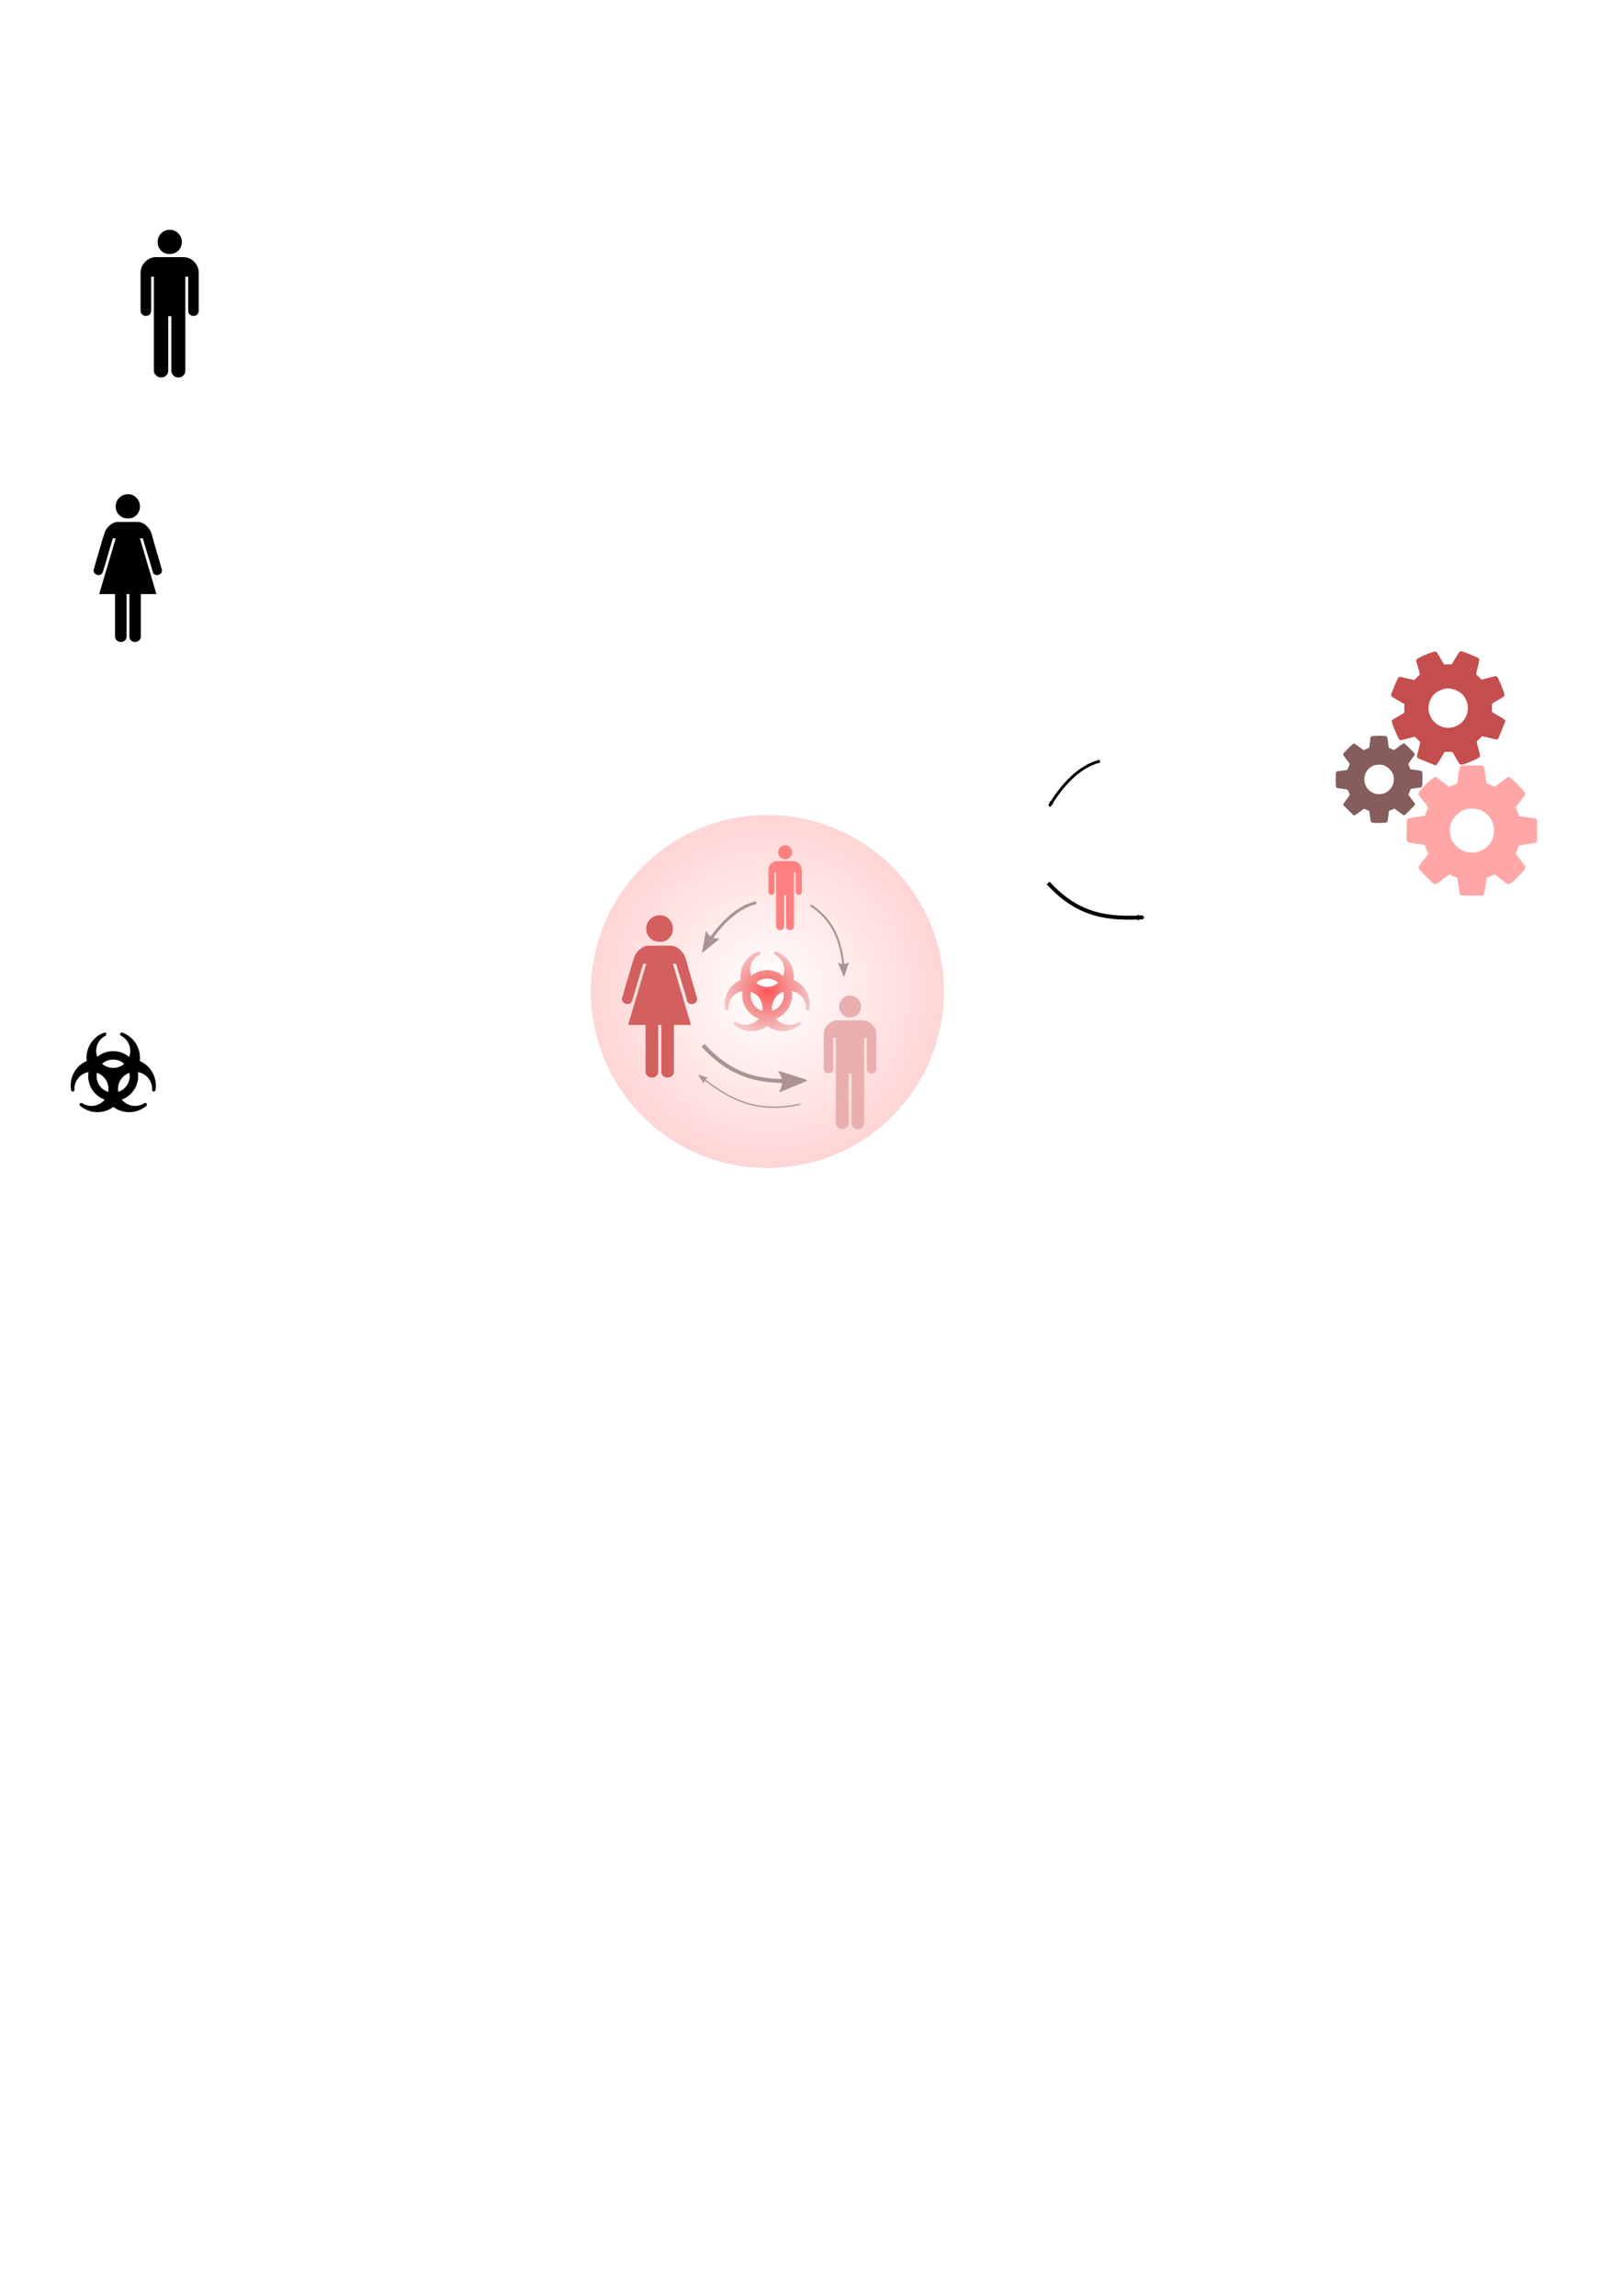 <?xml version="1.0" encoding="UTF-8" standalone="no"?>
<!-- Created with Inkscape (http://www.inkscape.org/) -->

<svg
   xmlns:dc="http://purl.org/dc/elements/1.1/"
   xmlns:cc="http://creativecommons.org/ns#"
   xmlns:rdf="http://www.w3.org/1999/02/22-rdf-syntax-ns#"
   xmlns:svg="http://www.w3.org/2000/svg"
   xmlns="http://www.w3.org/2000/svg"
   xmlns:xlink="http://www.w3.org/1999/xlink"
   xmlns:sodipodi="http://sodipodi.sourceforge.net/DTD/sodipodi-0.dtd"
   xmlns:inkscape="http://www.inkscape.org/namespaces/inkscape"
   width="210mm"
   height="297mm"
   viewBox="0 0 744.094 1052.362"
   id="svg2"
   version="1.1"
   inkscape:version="0.91 r13725"
   sodipodi:docname="logo.svg">
  <defs
     id="defs4">
    <linearGradient
       inkscape:collect="always"
       id="linearGradient4415">
      <stop
         style="stop-color:#ff5555;stop-opacity:1"
         offset="0"
         id="stop4417" />
      <stop
         style="stop-color:#d35f5f;stop-opacity:0;"
         offset="1"
         id="stop4419" />
    </linearGradient>
    <marker
       inkscape:stockid="Arrow2Mend"
       orient="auto"
       refY="0.0"
       refX="0.0"
       id="marker4762"
       style="overflow:visible;"
       inkscape:isstock="true">
      <path
         id="path4764"
         style="fill-rule:evenodd;stroke-width:0.625;stroke-linejoin:round;stroke:#000000;stroke-opacity:1;fill:#000000;fill-opacity:1"
         d="M 8.719,4.034 L -2.207,0.016 L 8.719,-4.002 C 6.973,-1.63 6.983,1.616 8.719,4.034 z "
         transform="scale(0.6) rotate(180) translate(0,0)" />
    </marker>
    <marker
       inkscape:stockid="Arrow1Lend"
       orient="auto"
       refY="0.0"
       refX="0.0"
       id="Arrow1Lend"
       style="overflow:visible;"
       inkscape:isstock="true">
      <path
         id="path4417"
         d="M 0.0,0.0 L 5.0,-5.0 L -12.5,0.0 L 5.0,5.0 L 0.0,0.0 z "
         style="fill-rule:evenodd;stroke:#000000;stroke-width:1pt;stroke-opacity:1;fill:#000000;fill-opacity:1"
         transform="scale(0.8) rotate(180) translate(12.5,0)" />
    </marker>
    <linearGradient
       id="linearGradient4260"
       inkscape:collect="always">
      <stop
         id="stop4262"
         offset="0"
         style="stop-color:#ffffff;stop-opacity:1" />
      <stop
         id="stop4264"
         offset="1"
         style="stop-color:#ffd5d5;stop-opacity:1" />
    </linearGradient>
    <linearGradient
       inkscape:collect="always"
       id="linearGradient5829">
      <stop
         style="stop-color:#ffffff;stop-opacity:1"
         offset="0"
         id="stop5831" />
      <stop
         style="stop-color:#ffffff;stop-opacity:0"
         offset="1"
         id="stop5833" />
    </linearGradient>
    <linearGradient
       inkscape:collect="always"
       id="linearGradient9960">
      <stop
         style="stop-color:#ffffff;stop-opacity:1;"
         offset="0"
         id="stop9962" />
      <stop
         style="stop-color:#ffffff;stop-opacity:0;"
         offset="1"
         id="stop9964" />
    </linearGradient>
    <clipPath
       clipPathUnits="userSpaceOnUse"
       id="clipPath9634">
      <rect
         style="opacity:1;fill:#e3dbdb;fill-opacity:0.563;stroke:#e3dbdb;stroke-width:2;stroke-miterlimit:4;stroke-dasharray:none;stroke-dashoffset:0;stroke-opacity:1"
         id="rect9636"
         width="624.561"
         height="519.223"
         x="54.949"
         y="462.823"
         rx="20.583"
         ry="20.583" />
    </clipPath>
    <linearGradient
       inkscape:collect="always"
       xlink:href="#linearGradient9960"
       id="linearGradient9966-3"
       x1="297.571"
       y1="1025.934"
       x2="226.714"
       y2="677.362"
       gradientUnits="userSpaceOnUse"
       gradientTransform="matrix(0.661,0,0,0.661,-883.33,-194.75)" />
    <linearGradient
       inkscape:collect="always"
       xlink:href="#linearGradient9960-6"
       id="linearGradient4284-3"
       gradientUnits="userSpaceOnUse"
       gradientTransform="matrix(0.661,0,0,0.661,-856.016,-163.939)"
       x1="297.571"
       y1="1025.934"
       x2="226.714"
       y2="677.362" />
    <linearGradient
       inkscape:collect="always"
       id="linearGradient9960-6">
      <stop
         style="stop-color:#ffffff;stop-opacity:1;"
         offset="0"
         id="stop9962-7" />
      <stop
         style="stop-color:#ffffff;stop-opacity:0;"
         offset="1"
         id="stop9964-5" />
    </linearGradient>
    <radialGradient
       inkscape:collect="always"
       xlink:href="#linearGradient4260"
       id="radialGradient7288-8-0"
       cx="195.97"
       cy="713.961"
       fx="195.97"
       fy="713.961"
       r="80.88"
       gradientUnits="userSpaceOnUse"
       gradientTransform="translate(321.22,-196.317)" />
    <radialGradient
       inkscape:collect="always"
       xlink:href="#linearGradient5829"
       id="radialGradient7288-8-0-3"
       cx="195.97"
       cy="713.961"
       fx="195.97"
       fy="713.961"
       r="80.88"
       gradientUnits="userSpaceOnUse"
       gradientTransform="translate(321.22,-196.317)" />
    <marker
       inkscape:stockid="Arrow2Mend"
       orient="auto"
       refY="0"
       refX="0"
       id="Arrow2Mend-6"
       style="overflow:visible"
       inkscape:isstock="true"
       inkscape:collect="always">
      <path
         inkscape:connector-curvature="0"
         id="path4441-2"
         style="fill:#000000;fill-opacity:1;fill-rule:evenodd;stroke:#000000;stroke-width:0.625;stroke-linejoin:round;stroke-opacity:1"
         d="M 8.719,4.034 -2.207,0.016 8.719,-4.002 c -1.745,2.372 -1.735,5.617 -6e-7,8.035 z"
         transform="scale(-0.6,-0.6)" />
    </marker>
    <marker
       inkscape:stockid="Arrow2Mend"
       orient="auto"
       refY="0"
       refX="0"
       id="marker4762-6"
       style="overflow:visible"
       inkscape:isstock="true">
      <path
         inkscape:connector-curvature="0"
         id="path4764-1"
         style="fill:#000000;fill-opacity:1;fill-rule:evenodd;stroke:#000000;stroke-width:0.625;stroke-linejoin:round;stroke-opacity:1"
         d="M 8.719,4.034 -2.207,0.016 8.719,-4.002 c -1.745,2.372 -1.735,5.617 -6e-7,8.035 z"
         transform="scale(-0.6,-0.6)" />
    </marker>
    <radialGradient
       inkscape:collect="always"
       xlink:href="#linearGradient4415"
       id="radialGradient4421"
       cx="274.992"
       cy="274.993"
       fx="274.992"
       fy="274.993"
       r="274.991"
       gradientTransform="matrix(1.518,-5.9630327e-8,5.8571893e-8,1.491,-142.351,-134.944)"
       gradientUnits="userSpaceOnUse" />
  </defs>
  <sodipodi:namedview
     id="base"
     pagecolor="#ffffff"
     bordercolor="#666666"
     borderopacity="1.0"
     inkscape:pageopacity="0.0"
     inkscape:pageshadow="2"
     inkscape:zoom="2.8541561"
     inkscape:cx="393.85459"
     inkscape:cy="604.66015"
     inkscape:document-units="px"
     inkscape:current-layer="layer1"
     showgrid="false"
     inkscape:window-width="1920"
     inkscape:window-height="1002"
     inkscape:window-x="0"
     inkscape:window-y="0"
     inkscape:window-maximized="1" />
  <g
     inkscape:label="Layer 1"
     inkscape:groupmode="layer"
     id="layer1">
    <g
       id="g7413"
       transform="translate(-165.343,-63.144)"
       inkscape:export-xdpi="222.55128"
       inkscape:export-ydpi="222.55128">
      <circle
         r="80.88"
         cy="517.645"
         cx="517.189"
         id="path4466-0-6"
         style="opacity:1;fill:#f4d7d7;fill-opacity:0.694;stroke:none;stroke-width:2;stroke-miterlimit:4;stroke-dasharray:none;stroke-dashoffset:0;stroke-opacity:1" />
      <circle
         r="80.88"
         cy="517.645"
         cx="517.189"
         id="path4466-3-3-9"
         style="opacity:1;fill:url(#radialGradient7288-8-0);fill-opacity:1;stroke:none;stroke-width:2;stroke-miterlimit:4;stroke-dasharray:none;stroke-dashoffset:0;stroke-opacity:1" />
    </g>
    <g
       id="g4969-3-3"
       transform="matrix(1.078,0,0,1.078,-93.164,170.935)">
      <path
         inkscape:connector-curvature="0"
         id="path4481-9-6-2"
         d="m 657.738,183.539 c 0.009,-0.296 0.142,-0.521 0.824,-1.397 0.974,-1.252 1.916,-2.628 1.908,-2.785 -0.004,-0.092 -0.124,-0.424 -0.265,-0.736 -0.141,-0.313 -0.329,-0.755 -0.419,-0.982 -0.09,-0.227 -0.18,-0.431 -0.201,-0.451 -0.037,-0.037 -2.293,-0.383 -2.437,-0.374 -0.194,0.012 -1.956,-0.27 -2.164,-0.346 -0.182,-0.067 -0.259,-0.158 -0.333,-0.388 -0.191,-0.598 -0.251,-4.277 -0.095,-5.887 0.026,-0.274 0.223,-0.629 0.392,-0.707 0.143,-0.066 1.347,-0.282 1.546,-0.278 0.074,0.002 1.246,-0.148 2.237,-0.286 0.321,-0.045 0.639,-0.137 0.706,-0.205 0.068,-0.068 0.219,-0.389 0.337,-0.714 0.118,-0.324 0.336,-0.838 0.484,-1.142 0.267,-0.548 0.267,-0.556 0.004,-0.905 -2.779,-3.69 -2.648,-3.489 -2.549,-3.917 0.077,-0.331 0.2,-0.469 2.126,-2.377 2.013,-1.995 2.05,-2.026 2.363,-2.037 0.284,-0.01 0.529,0.14 2.273,1.396 l 1.954,1.407 0.414,-0.227 c 0.228,-0.125 0.702,-0.325 1.053,-0.445 0.722,-0.247 0.858,-0.351 0.899,-0.69 0.016,-0.131 0.085,-0.65 0.153,-1.154 0.151,-1.109 0.229,-1.837 0.263,-2.468 0.036,-0.669 0.327,-0.94 1.105,-1.032 1.696,-0.2 4.92,-0.142 5.61,0.1 0.291,0.102 0.36,0.165 0.474,0.431 0.074,0.171 0.131,0.346 0.127,0.387 -0.005,0.06 0.135,1.118 0.234,1.762 0.01,0.066 0.04,0.314 0.067,0.552 0.027,0.238 0.094,0.747 0.149,1.13 l 0.1,0.697 0.471,0.155 c 0.439,0.144 1.244,0.48 1.599,0.668 0.193,0.102 0.257,0.066 1.301,-0.732 2.724,-2.083 2.942,-2.198 3.479,-1.847 0.182,0.119 1.197,1.093 2.256,2.164 1.855,1.878 1.924,1.958 1.925,2.238 0.001,0.295 -0.452,0.993 -1.772,2.734 -0.998,1.316 -1.036,1.4 -0.842,1.863 0.095,0.225 0.2,0.437 0.235,0.472 0.035,0.034 0.164,0.351 0.287,0.704 l 0.225,0.642 1.022,0.15 c 0.562,0.083 1.573,0.219 2.247,0.303 0.673,0.084 1.322,0.211 1.441,0.282 0.359,0.213 0.427,0.698 0.434,3.098 0.007,2.426 -0.084,3.467 -0.323,3.709 -0.184,0.186 -0.643,0.279 -2.653,0.535 -2.218,0.283 -2.021,0.204 -2.265,0.91 -0.113,0.328 -0.335,0.868 -0.492,1.201 l -0.285,0.605 1.206,1.65 c 0.663,0.907 1.291,1.762 1.394,1.898 0.103,0.137 0.202,0.378 0.219,0.537 l 0.032,0.288 -2.152,2.171 -2.152,2.171 -0.343,0.012 c -0.193,0.007 -0.419,-0.063 -0.517,-0.16 -0.096,-0.095 -0.591,-0.468 -1.101,-0.829 -0.51,-0.361 -1.21,-0.866 -1.557,-1.123 -0.86,-0.636 -0.999,-0.714 -1.099,-0.613 -0.087,0.088 -0.611,0.311 -1.562,0.666 -0.566,0.211 -0.701,0.304 -0.596,0.408 0.038,0.038 0.038,0.099 10e-4,0.137 -0.037,0.038 -0.18,1.018 -0.317,2.178 -0.17,1.44 -0.304,2.166 -0.423,2.286 -0.232,0.236 -1.359,0.361 -3.431,0.38 -1.741,0.015 -2.664,-0.059 -3.151,-0.252 -0.448,-0.179 -0.464,-0.249 -0.906,-3.984 -0.109,-0.924 -0.058,-0.869 -1.283,-1.363 -0.611,-0.246 -1.124,-0.45 -1.14,-0.451 -0.016,-0.002 -0.534,0.383 -1.152,0.855 -1.751,1.339 -2.609,1.91 -2.93,1.95 l -0.293,0.036 -2.197,-2.178 c -2.139,-2.12 -2.197,-2.185 -2.188,-2.454 z m 12.077,-5.236 c 1.286,0.747 2.657,0.981 4.238,0.723 0.86,-0.14 1.022,-0.195 1.83,-0.625 1.04,-0.552 2.151,-1.671 2.639,-2.658 0.527,-1.065 0.705,-1.837 0.693,-3.014 -0.017,-1.737 -0.571,-3.01 -1.87,-4.298 -1.381,-1.369 -2.534,-1.843 -4.473,-1.838 -1.788,0.004 -3.159,0.572 -4.4,1.824 -1.283,1.294 -1.844,2.728 -1.808,4.615 0.042,2.156 1.241,4.162 3.149,5.271 z"
         style="opacity:1;fill:#501616;fill-opacity:0.694;stroke:none;stroke-width:2;stroke-miterlimit:4;stroke-dasharray:none;stroke-dashoffset:0;stroke-opacity:1" />
      <path
         inkscape:connector-curvature="0"
         id="path4481-3-4-1-0"
         d="m 689.148,163.459 c -0.14,-0.368 -0.092,-0.712 0.297,-2.137 0.555,-2.035 1.009,-4.207 0.919,-4.396 -0.053,-0.111 -0.369,-0.457 -0.702,-0.769 -0.333,-0.312 -0.79,-0.758 -1.017,-0.992 -0.226,-0.234 -0.441,-0.437 -0.478,-0.451 -0.065,-0.026 -3.012,0.703 -3.184,0.787 -0.232,0.115 -2.54,0.669 -2.834,0.682 -0.257,0.011 -0.399,-0.061 -0.608,-0.306 -0.541,-0.636 -2.496,-5.124 -3.128,-7.182 -0.108,-0.35 -0.047,-0.886 0.12,-1.068 0.142,-0.154 1.509,-1.036 1.757,-1.132 0.092,-0.036 1.454,-0.819 2.601,-1.495 0.371,-0.219 0.714,-0.495 0.762,-0.613 0.048,-0.118 0.07,-0.59 0.049,-1.049 -0.021,-0.459 -0.017,-1.201 0.01,-1.65 0.047,-0.809 0.043,-0.819 -0.458,-1.114 -5.3,-3.111 -5.037,-2.931 -5.134,-3.507 -0.075,-0.446 0.006,-0.678 1.395,-4.007 1.452,-3.479 1.481,-3.536 1.86,-3.71 0.344,-0.158 0.721,-0.098 3.505,0.551 l 3.12,0.728 0.393,-0.491 c 0.216,-0.27 0.696,-0.758 1.066,-1.086 0.76,-0.672 0.874,-0.87 0.751,-1.307 -0.048,-0.169 -0.228,-0.842 -0.402,-1.496 -0.382,-1.44 -0.659,-2.374 -0.939,-3.165 -0.297,-0.84 -0.08,-1.321 0.83,-1.832 1.981,-1.113 5.969,-2.691 6.941,-2.747 0.409,-0.023 0.527,0.019 0.803,0.287 0.178,0.173 0.337,0.358 0.354,0.411 0.024,0.077 0.738,1.304 1.189,2.044 0.046,0.075 0.21,0.365 0.365,0.644 0.155,0.279 0.497,0.869 0.761,1.311 l 0.48,0.805 0.658,-0.051 c 0.613,-0.047 1.774,-0.046 2.305,0.002 0.289,0.026 0.349,-0.05 1.224,-1.565 2.28,-3.951 2.489,-4.204 3.328,-4.048 0.285,0.053 2.03,0.73 3.877,1.504 3.239,1.357 3.365,1.421 3.509,1.764 0.152,0.361 -0.046,1.451 -0.778,4.265 -0.553,2.127 -0.556,2.25 -0.081,2.719 0.231,0.228 0.47,0.435 0.53,0.459 0.06,0.024 0.381,0.347 0.713,0.718 l 0.604,0.674 1.332,-0.339 c 0.733,-0.186 2.044,-0.536 2.915,-0.777 0.87,-0.241 1.732,-0.417 1.914,-0.391 0.55,0.078 0.882,0.639 2.118,3.583 1.25,2.976 1.671,4.301 1.501,4.72 -0.131,0.323 -0.647,0.671 -2.984,2.014 -2.579,1.482 -2.378,1.284 -2.317,2.276 0.028,0.461 0.033,1.238 0.01,1.727 l -0.041,0.889 2.325,1.409 c 1.279,0.775 2.486,1.503 2.683,1.618 0.197,0.115 0.442,0.361 0.544,0.547 l 0.186,0.338 -1.532,3.766 -1.532,3.766 -0.415,0.191 c -0.234,0.107 -0.547,0.137 -0.717,0.068 -0.166,-0.068 -0.965,-0.272 -1.776,-0.455 -0.811,-0.183 -1.929,-0.445 -2.486,-0.583 -1.381,-0.342 -1.593,-0.366 -1.664,-0.191 -0.062,0.153 -0.591,0.695 -1.577,1.616 -0.588,0.549 -0.706,0.732 -0.523,0.806 0.066,0.027 0.098,0.102 0.071,0.167 -0.026,0.065 0.299,1.342 0.725,2.837 0.527,1.856 0.734,2.816 0.651,3.024 -0.164,0.409 -1.484,1.139 -4.019,2.221 -2.131,0.909 -3.302,1.291 -3.999,1.302 -0.642,0.01 -0.698,-0.069 -3.15,-4.43 -0.606,-1.078 -0.515,-1.037 -2.273,-1.018 -0.876,0.01 -1.61,0.023 -1.631,0.029 -0.021,0.006 -0.46,0.744 -0.977,1.64 -1.466,2.54 -2.227,3.68 -2.602,3.893 l -0.341,0.194 -3.812,-1.551 c -3.711,-1.509 -3.815,-1.56 -3.943,-1.895 z m 12.154,-12.608 c 1.961,0.259 3.765,-0.155 5.575,-1.28 0.984,-0.612 1.155,-0.763 1.928,-1.703 0.995,-1.21 1.787,-3.152 1.882,-4.614 0.103,-1.578 -0.074,-2.616 -0.69,-4.056 -0.909,-2.125 -2.241,-3.405 -4.494,-4.322 -2.396,-0.975 -4.055,-0.967 -6.433,0.03 -2.194,0.919 -3.587,2.319 -4.47,4.491 -0.913,2.245 -0.87,4.294 0.14,6.592 1.155,2.627 3.653,4.477 6.563,4.862 z"
         style="opacity:1;fill:#aa0000;fill-opacity:0.694;stroke:none;stroke-width:2;stroke-miterlimit:4;stroke-dasharray:none;stroke-dashoffset:0;stroke-opacity:1" />
      <path
         inkscape:connector-curvature="0"
         id="path4481-6-9-0-6"
         d="m 707.552,221.981 c -0.301,-0.324 -0.398,-0.702 -0.596,-2.352 -0.284,-2.355 -0.731,-4.809 -0.906,-4.968 -0.102,-0.093 -0.578,-0.32 -1.057,-0.504 -0.479,-0.184 -1.144,-0.455 -1.479,-0.602 -0.335,-0.147 -0.645,-0.268 -0.689,-0.268 -0.078,0 -2.84,2.008 -2.983,2.169 -0.194,0.218 -2.362,1.773 -2.663,1.91 -0.263,0.12 -0.442,0.106 -0.763,-0.061 -0.833,-0.433 -4.77,-4.279 -6.3,-6.154 -0.26,-0.319 -0.425,-0.903 -0.328,-1.163 0.082,-0.22 1.133,-1.718 1.35,-1.924 0.08,-0.076 1.167,-1.469 2.075,-2.659 0.294,-0.385 0.534,-0.818 0.534,-0.961 0,-0.144 -0.177,-0.645 -0.393,-1.113 -0.216,-0.469 -0.526,-1.244 -0.689,-1.723 -0.293,-0.862 -0.302,-0.871 -0.949,-0.966 -6.838,-0.994 -6.487,-0.919 -6.832,-1.477 -0.267,-0.433 -0.281,-0.708 -0.244,-4.764 0.039,-4.239 0.044,-4.31 0.366,-4.652 0.291,-0.31 0.71,-0.408 3.884,-0.911 l 3.558,-0.564 0.201,-0.678 c 0.111,-0.373 0.403,-1.085 0.65,-1.582 0.507,-1.022 0.542,-1.276 0.228,-1.679 -0.121,-0.156 -0.595,-0.78 -1.052,-1.387 -1.008,-1.338 -1.692,-2.193 -2.319,-2.899 -0.666,-0.749 -0.643,-1.343 0.088,-2.26 1.591,-1.998 5.077,-5.332 6.065,-5.801 0.417,-0.198 0.556,-0.204 0.958,-0.041 0.259,0.105 0.503,0.23 0.543,0.278 0.058,0.07 1.321,1.045 2.104,1.625 0.08,0.059 0.374,0.291 0.653,0.516 0.279,0.225 0.886,0.694 1.348,1.043 l 0.841,0.635 0.664,-0.332 c 0.619,-0.309 1.828,-0.8 2.402,-0.975 0.313,-0.095 0.342,-0.2 0.611,-2.149 0.701,-5.081 0.811,-5.433 1.751,-5.626 0.319,-0.065 2.423,-0.1 4.676,-0.076 3.948,0.041 4.106,0.054 4.402,0.35 0.311,0.312 0.566,1.531 0.997,4.771 0.325,2.449 0.374,2.579 1.067,2.866 0.338,0.14 0.673,0.254 0.746,0.254 0.073,0 0.544,0.201 1.047,0.446 l 0.915,0.446 1.244,-0.917 c 0.684,-0.504 1.902,-1.424 2.707,-2.044 0.804,-0.62 1.627,-1.168 1.828,-1.218 0.606,-0.152 1.189,0.292 3.724,2.834 2.562,2.57 3.563,3.771 3.563,4.28 0,0.392 -0.39,0.973 -2.255,3.362 -2.058,2.636 -1.932,2.345 -1.449,3.351 0.225,0.468 0.559,1.275 0.742,1.794 l 0.334,0.943 3.019,0.483 c 1.66,0.265 3.226,0.512 3.48,0.549 0.254,0.036 0.613,0.189 0.798,0.339 l 0.337,0.273 0,4.572 0,4.572 -0.352,0.374 c -0.198,0.211 -0.512,0.374 -0.719,0.374 -0.202,0 -1.121,0.125 -2.042,0.278 -0.922,0.153 -2.198,0.354 -2.836,0.446 -1.583,0.229 -1.814,0.294 -1.814,0.506 0,0.185 -0.321,0.974 -0.958,2.352 -0.379,0.821 -0.425,1.061 -0.203,1.061 0.08,0 0.145,0.065 0.145,0.144 0,0.079 0.88,1.271 1.957,2.648 1.335,1.709 1.957,2.621 1.959,2.874 0.002,0.495 -1.063,1.815 -3.245,4.016 -1.834,1.85 -2.892,2.743 -3.613,3.05 -0.664,0.282 -0.756,0.224 -5.158,-3.279 -1.088,-0.866 -0.976,-0.862 -2.799,-0.097 -0.908,0.381 -1.667,0.706 -1.686,0.721 -0.019,0.015 -0.164,0.97 -0.323,2.122 -0.45,3.267 -0.761,4.776 -1.06,5.157 l -0.273,0.347 -4.627,0 c -4.504,0 -4.634,-0.008 -4.909,-0.303 z m 7.317,-18.279 c 2.153,-0.561 3.856,-1.756 5.264,-3.695 0.766,-1.054 0.88,-1.284 1.287,-2.591 0.523,-1.682 0.525,-4.04 0.005,-5.603 -0.562,-1.687 -1.185,-2.693 -2.438,-3.932 -1.847,-1.828 -3.776,-2.597 -6.512,-2.597 -2.908,0 -4.633,0.711 -6.688,2.757 -1.895,1.887 -2.753,3.935 -2.753,6.571 0,2.725 0.914,4.841 2.939,6.806 2.315,2.246 5.701,3.116 8.895,2.284 z"
         style="opacity:1;fill:#ff8080;fill-opacity:0.694;stroke:none;stroke-width:2;stroke-miterlimit:4;stroke-dasharray:none;stroke-dashoffset:0;stroke-opacity:1" />
    </g>
    <g
       id="g7457-5"
       transform="translate(-657.56,-92.138)"
       inkscape:export-filename="/home/thibaut/dev/RECON/reconhub.github.io/img/projects/red.png"
       inkscape:export-xdpi="150.41153"
       inkscape:export-ydpi="150.41153">
      <g
         transform="translate(-76.772,28.284)"
         id="g7413-3">
        <circle
           style="opacity:1;fill:#f4d7d7;fill-opacity:0.694;stroke:none;stroke-width:2;stroke-miterlimit:4;stroke-dasharray:none;stroke-dashoffset:0;stroke-opacity:1"
           id="path4466-0-6-5"
           cx="517.189"
           cy="517.645"
           r="80.88" />
        <circle
           style="opacity:1;fill:url(#radialGradient7288-8-0-3);fill-opacity:1;stroke:none;stroke-width:2;stroke-miterlimit:4;stroke-dasharray:none;stroke-dashoffset:0;stroke-opacity:1"
           id="path4466-3-3-9-6"
           cx="517.189"
           cy="517.645"
           r="80.88" />
      </g>
      <g
         transform="matrix(1.078,0,0,1.078,-4.593,262.364)"
         id="g4969-3-3-2">
        <path
           style="opacity:1;fill:#501616;fill-opacity:0.694;stroke:none;stroke-width:2;stroke-miterlimit:4;stroke-dasharray:none;stroke-dashoffset:0;stroke-opacity:1"
           d="m 373.308,276.318 c 0.009,-0.296 0.142,-0.521 0.824,-1.397 0.974,-1.252 1.916,-2.628 1.908,-2.785 -0.004,-0.092 -0.124,-0.424 -0.265,-0.736 -0.141,-0.313 -0.329,-0.755 -0.419,-0.982 -0.09,-0.227 -0.18,-0.431 -0.201,-0.451 -0.037,-0.037 -2.293,-0.383 -2.437,-0.374 -0.194,0.012 -1.956,-0.27 -2.164,-0.346 -0.182,-0.067 -0.259,-0.158 -0.333,-0.388 -0.191,-0.598 -0.251,-4.277 -0.095,-5.887 0.026,-0.274 0.223,-0.629 0.392,-0.707 0.143,-0.066 1.347,-0.282 1.546,-0.278 0.074,0.002 1.246,-0.148 2.237,-0.286 0.321,-0.045 0.639,-0.137 0.706,-0.205 0.068,-0.068 0.219,-0.389 0.337,-0.714 0.118,-0.324 0.336,-0.838 0.484,-1.142 0.267,-0.548 0.267,-0.556 0.004,-0.905 -2.779,-3.69 -2.648,-3.489 -2.549,-3.917 0.077,-0.331 0.2,-0.469 2.126,-2.377 2.013,-1.995 2.05,-2.026 2.363,-2.037 0.284,-0.01 0.529,0.14 2.273,1.396 l 1.954,1.407 0.414,-0.227 c 0.228,-0.125 0.702,-0.325 1.053,-0.445 0.722,-0.247 0.858,-0.351 0.899,-0.69 0.016,-0.131 0.085,-0.65 0.153,-1.154 0.151,-1.109 0.229,-1.837 0.263,-2.468 0.036,-0.669 0.327,-0.94 1.105,-1.032 1.696,-0.2 4.92,-0.142 5.61,0.1 0.291,0.102 0.36,0.165 0.474,0.431 0.074,0.171 0.131,0.346 0.127,0.387 -0.005,0.06 0.135,1.118 0.234,1.762 0.01,0.066 0.04,0.314 0.067,0.552 0.027,0.238 0.094,0.747 0.149,1.13 l 0.1,0.697 0.471,0.155 c 0.439,0.144 1.244,0.48 1.599,0.668 0.193,0.102 0.257,0.066 1.301,-0.732 2.724,-2.083 2.942,-2.198 3.479,-1.847 0.182,0.119 1.197,1.093 2.256,2.164 1.855,1.878 1.924,1.958 1.925,2.238 0.001,0.295 -0.452,0.993 -1.772,2.734 -0.998,1.316 -1.036,1.4 -0.842,1.863 0.095,0.225 0.2,0.437 0.235,0.472 0.035,0.034 0.164,0.351 0.287,0.704 l 0.225,0.642 1.022,0.15 c 0.562,0.083 1.573,0.219 2.247,0.303 0.673,0.084 1.322,0.211 1.441,0.282 0.359,0.213 0.427,0.698 0.434,3.098 0.007,2.426 -0.084,3.467 -0.323,3.709 -0.184,0.186 -0.643,0.279 -2.653,0.535 -2.218,0.283 -2.021,0.204 -2.265,0.91 -0.113,0.328 -0.335,0.868 -0.492,1.201 l -0.285,0.605 1.206,1.65 c 0.663,0.907 1.291,1.762 1.394,1.898 0.103,0.137 0.202,0.378 0.219,0.537 l 0.032,0.288 -2.152,2.171 -2.152,2.171 -0.343,0.012 c -0.193,0.007 -0.419,-0.063 -0.517,-0.16 -0.096,-0.095 -0.591,-0.468 -1.101,-0.829 -0.51,-0.361 -1.21,-0.866 -1.557,-1.123 -0.86,-0.636 -0.999,-0.714 -1.099,-0.613 -0.087,0.088 -0.611,0.311 -1.562,0.666 -0.566,0.211 -0.701,0.304 -0.596,0.408 0.038,0.038 0.038,0.099 10e-4,0.137 -0.037,0.038 -0.18,1.018 -0.317,2.178 -0.17,1.44 -0.304,2.166 -0.423,2.286 -0.232,0.236 -1.359,0.361 -3.431,0.38 -1.741,0.015 -2.664,-0.059 -3.151,-0.252 -0.448,-0.179 -0.464,-0.249 -0.906,-3.984 -0.109,-0.924 -0.058,-0.869 -1.283,-1.363 -0.611,-0.246 -1.124,-0.45 -1.14,-0.451 -0.016,-0.002 -0.534,0.383 -1.152,0.855 -1.751,1.339 -2.609,1.91 -2.93,1.95 l -0.293,0.036 -2.197,-2.178 c -2.139,-2.12 -2.197,-2.185 -2.188,-2.454 z m 12.077,-5.236 c 1.286,0.747 2.657,0.981 4.238,0.723 0.86,-0.14 1.022,-0.195 1.83,-0.625 1.04,-0.552 2.151,-1.671 2.639,-2.658 0.527,-1.065 0.705,-1.837 0.693,-3.014 -0.017,-1.737 -0.571,-3.01 -1.87,-4.298 -1.381,-1.369 -2.534,-1.843 -4.473,-1.838 -1.788,0.004 -3.159,0.572 -4.4,1.824 -1.283,1.294 -1.844,2.728 -1.808,4.615 0.042,2.156 1.241,4.162 3.149,5.271 z"
           id="path4481-9-6-2-9"
           inkscape:connector-curvature="0" />
        <path
           style="opacity:1;fill:#aa0000;fill-opacity:0.694;stroke:none;stroke-width:2;stroke-miterlimit:4;stroke-dasharray:none;stroke-dashoffset:0;stroke-opacity:1"
           d="m 404.718,256.238 c -0.14,-0.368 -0.092,-0.712 0.297,-2.137 0.555,-2.035 1.009,-4.207 0.919,-4.396 -0.053,-0.111 -0.369,-0.457 -0.702,-0.769 -0.333,-0.312 -0.79,-0.758 -1.017,-0.992 -0.226,-0.234 -0.441,-0.437 -0.478,-0.451 -0.065,-0.026 -3.012,0.703 -3.184,0.787 -0.232,0.115 -2.54,0.669 -2.834,0.682 -0.257,0.011 -0.399,-0.061 -0.608,-0.306 -0.541,-0.636 -2.496,-5.124 -3.128,-7.182 -0.108,-0.35 -0.047,-0.886 0.12,-1.068 0.142,-0.154 1.509,-1.036 1.757,-1.132 0.092,-0.036 1.454,-0.819 2.601,-1.495 0.371,-0.219 0.714,-0.495 0.762,-0.613 0.048,-0.118 0.07,-0.59 0.049,-1.049 -0.021,-0.459 -0.017,-1.201 0.01,-1.65 0.047,-0.809 0.043,-0.819 -0.458,-1.114 -5.3,-3.111 -5.037,-2.931 -5.134,-3.507 -0.075,-0.446 0.006,-0.678 1.395,-4.007 1.452,-3.479 1.481,-3.536 1.86,-3.71 0.344,-0.158 0.721,-0.098 3.505,0.551 l 3.12,0.728 0.393,-0.491 c 0.216,-0.27 0.696,-0.758 1.066,-1.086 0.76,-0.672 0.874,-0.87 0.751,-1.307 -0.048,-0.169 -0.228,-0.842 -0.402,-1.496 -0.382,-1.44 -0.659,-2.374 -0.939,-3.165 -0.297,-0.84 -0.08,-1.321 0.83,-1.832 1.981,-1.113 5.969,-2.691 6.941,-2.747 0.409,-0.023 0.527,0.019 0.803,0.287 0.178,0.173 0.337,0.358 0.354,0.411 0.024,0.077 0.738,1.304 1.189,2.044 0.046,0.075 0.21,0.365 0.365,0.644 0.155,0.279 0.497,0.869 0.761,1.311 l 0.48,0.805 0.658,-0.051 c 0.613,-0.047 1.774,-0.046 2.305,0.002 0.289,0.026 0.349,-0.05 1.224,-1.565 2.28,-3.951 2.489,-4.204 3.328,-4.048 0.285,0.053 2.03,0.73 3.877,1.504 3.239,1.357 3.365,1.421 3.509,1.764 0.152,0.361 -0.046,1.451 -0.778,4.265 -0.553,2.127 -0.556,2.25 -0.081,2.719 0.231,0.228 0.47,0.435 0.53,0.459 0.06,0.024 0.381,0.347 0.713,0.718 l 0.604,0.674 1.332,-0.339 c 0.733,-0.186 2.044,-0.536 2.915,-0.777 0.87,-0.241 1.732,-0.417 1.914,-0.391 0.55,0.078 0.882,0.639 2.118,3.583 1.25,2.976 1.671,4.301 1.501,4.72 -0.131,0.323 -0.647,0.671 -2.984,2.014 -2.579,1.482 -2.378,1.284 -2.317,2.276 0.028,0.461 0.033,1.238 0.01,1.727 l -0.041,0.889 2.325,1.409 c 1.279,0.775 2.486,1.503 2.683,1.618 0.197,0.115 0.442,0.361 0.544,0.547 l 0.186,0.338 -1.532,3.766 -1.532,3.766 -0.415,0.191 c -0.234,0.107 -0.547,0.137 -0.717,0.068 -0.166,-0.068 -0.965,-0.272 -1.776,-0.455 -0.811,-0.183 -1.929,-0.445 -2.486,-0.583 -1.381,-0.342 -1.593,-0.366 -1.664,-0.191 -0.062,0.153 -0.591,0.695 -1.577,1.616 -0.588,0.549 -0.706,0.732 -0.523,0.806 0.066,0.027 0.098,0.102 0.071,0.167 -0.026,0.065 0.299,1.342 0.725,2.837 0.527,1.856 0.734,2.816 0.651,3.024 -0.164,0.409 -1.484,1.139 -4.019,2.221 -2.131,0.909 -3.302,1.291 -3.999,1.302 -0.642,0.01 -0.698,-0.069 -3.15,-4.43 -0.606,-1.078 -0.515,-1.037 -2.273,-1.018 -0.876,0.01 -1.61,0.023 -1.631,0.029 -0.021,0.006 -0.46,0.744 -0.977,1.64 -1.466,2.54 -2.227,3.68 -2.602,3.893 l -0.341,0.194 -3.812,-1.551 c -3.711,-1.509 -3.815,-1.56 -3.943,-1.895 z m 12.154,-12.608 c 1.961,0.259 3.765,-0.155 5.575,-1.28 0.984,-0.612 1.155,-0.763 1.928,-1.703 0.995,-1.21 1.787,-3.152 1.882,-4.614 0.103,-1.578 -0.074,-2.616 -0.69,-4.056 -0.909,-2.125 -2.241,-3.405 -4.494,-4.322 -2.396,-0.975 -4.055,-0.967 -6.433,0.03 -2.194,0.919 -3.587,2.319 -4.47,4.491 -0.913,2.245 -0.87,4.294 0.14,6.592 1.155,2.627 3.653,4.477 6.563,4.862 z"
           id="path4481-3-4-1-0-1"
           inkscape:connector-curvature="0" />
        <path
           style="opacity:1;fill:#ff8080;fill-opacity:0.694;stroke:none;stroke-width:2;stroke-miterlimit:4;stroke-dasharray:none;stroke-dashoffset:0;stroke-opacity:1"
           d="m 423.122,314.76 c -0.301,-0.324 -0.398,-0.702 -0.596,-2.352 -0.284,-2.355 -0.731,-4.809 -0.906,-4.968 -0.102,-0.093 -0.578,-0.32 -1.057,-0.504 -0.479,-0.184 -1.144,-0.455 -1.479,-0.602 -0.335,-0.147 -0.645,-0.268 -0.689,-0.268 -0.078,0 -2.84,2.008 -2.983,2.169 -0.194,0.218 -2.362,1.773 -2.663,1.91 -0.263,0.12 -0.442,0.106 -0.763,-0.061 -0.833,-0.433 -4.77,-4.279 -6.3,-6.154 -0.26,-0.319 -0.425,-0.903 -0.328,-1.163 0.082,-0.22 1.133,-1.718 1.35,-1.924 0.08,-0.076 1.167,-1.469 2.075,-2.659 0.294,-0.385 0.534,-0.818 0.534,-0.961 0,-0.144 -0.177,-0.645 -0.393,-1.113 -0.216,-0.469 -0.526,-1.244 -0.689,-1.723 -0.293,-0.862 -0.302,-0.871 -0.949,-0.966 -6.838,-0.994 -6.487,-0.919 -6.832,-1.477 -0.267,-0.433 -0.281,-0.708 -0.244,-4.764 0.039,-4.239 0.044,-4.31 0.366,-4.652 0.291,-0.31 0.71,-0.408 3.884,-0.911 l 3.558,-0.564 0.201,-0.678 c 0.111,-0.373 0.403,-1.085 0.65,-1.582 0.507,-1.022 0.542,-1.276 0.228,-1.679 -0.121,-0.156 -0.595,-0.78 -1.052,-1.387 -1.008,-1.338 -1.692,-2.193 -2.319,-2.899 -0.666,-0.749 -0.643,-1.343 0.088,-2.26 1.591,-1.998 5.077,-5.332 6.065,-5.801 0.417,-0.198 0.556,-0.204 0.958,-0.041 0.259,0.105 0.503,0.23 0.543,0.278 0.058,0.07 1.321,1.045 2.104,1.625 0.08,0.059 0.374,0.291 0.653,0.516 0.279,0.225 0.886,0.694 1.348,1.043 l 0.841,0.635 0.664,-0.332 c 0.619,-0.309 1.828,-0.8 2.402,-0.975 0.313,-0.095 0.342,-0.2 0.611,-2.149 0.701,-5.081 0.811,-5.433 1.751,-5.626 0.319,-0.065 2.423,-0.1 4.676,-0.076 3.948,0.041 4.106,0.054 4.402,0.35 0.311,0.312 0.566,1.531 0.997,4.771 0.325,2.449 0.374,2.579 1.067,2.866 0.338,0.14 0.673,0.254 0.746,0.254 0.073,0 0.544,0.201 1.047,0.446 l 0.915,0.446 1.244,-0.917 c 0.684,-0.504 1.902,-1.424 2.707,-2.044 0.804,-0.62 1.627,-1.168 1.828,-1.218 0.606,-0.152 1.189,0.292 3.724,2.834 2.562,2.57 3.563,3.771 3.563,4.28 0,0.392 -0.39,0.973 -2.255,3.362 -2.058,2.636 -1.932,2.345 -1.449,3.351 0.225,0.468 0.559,1.275 0.742,1.794 l 0.334,0.943 3.019,0.483 c 1.66,0.265 3.226,0.512 3.48,0.549 0.254,0.036 0.613,0.189 0.798,0.339 l 0.337,0.273 0,4.572 0,4.572 -0.352,0.374 c -0.198,0.211 -0.512,0.374 -0.719,0.374 -0.202,0 -1.121,0.125 -2.042,0.278 -0.922,0.153 -2.198,0.354 -2.836,0.446 -1.583,0.229 -1.814,0.294 -1.814,0.506 0,0.185 -0.321,0.974 -0.958,2.352 -0.379,0.821 -0.425,1.061 -0.203,1.061 0.08,0 0.145,0.065 0.145,0.144 0,0.079 0.88,1.271 1.957,2.648 1.335,1.709 1.957,2.621 1.959,2.874 0.002,0.495 -1.063,1.815 -3.245,4.016 -1.834,1.85 -2.892,2.743 -3.613,3.05 -0.664,0.282 -0.756,0.224 -5.158,-3.279 -1.088,-0.866 -0.976,-0.862 -2.799,-0.097 -0.908,0.381 -1.667,0.706 -1.686,0.721 -0.019,0.015 -0.164,0.97 -0.323,2.122 -0.45,3.267 -0.761,4.776 -1.06,5.157 l -0.273,0.347 -4.627,0 c -4.504,0 -4.634,-0.008 -4.909,-0.303 z m 7.317,-18.279 c 2.153,-0.561 3.856,-1.756 5.264,-3.695 0.766,-1.054 0.88,-1.284 1.287,-2.591 0.523,-1.682 0.525,-4.04 0.005,-5.603 -0.562,-1.687 -1.185,-2.693 -2.438,-3.932 -1.847,-1.828 -3.776,-2.597 -6.512,-2.597 -2.908,0 -4.633,0.711 -6.688,2.757 -1.895,1.887 -2.753,3.935 -2.753,6.571 0,2.725 0.914,4.841 2.939,6.806 2.315,2.246 5.701,3.116 8.895,2.284 z"
           id="path4481-6-9-0-6-2"
           inkscape:connector-curvature="0" />
      </g>
    </g>
    <g
       id="g4271"
       transform="translate(66.298,397.916)" />
    <g
       id="g4273"
       transform="translate(66.298,397.916)" />
    <g
       id="g4275"
       transform="translate(66.298,397.916)" />
    <g
       id="g4277"
       transform="translate(66.298,397.916)" />
    <g
       id="g4279"
       transform="translate(66.298,397.916)" />
    <g
       id="g4281"
       transform="translate(66.298,397.916)" />
    <g
       id="g4283"
       transform="translate(66.298,397.916)" />
    <g
       id="g4285"
       transform="translate(66.298,397.916)" />
    <g
       id="g4287"
       transform="translate(66.298,397.916)" />
    <g
       id="g4289"
       transform="translate(66.298,397.916)" />
    <g
       id="g4291"
       transform="translate(66.298,397.916)" />
    <g
       id="g4293"
       transform="translate(66.298,397.916)" />
    <g
       id="g4295"
       transform="translate(66.298,397.916)" />
    <g
       id="g4297"
       transform="translate(66.298,397.916)" />
    <g
       id="g4299"
       transform="translate(66.298,397.916)" />
    <path
       id="path4269-7-0"
       d="m 71.607,117.866 c -1.947,0 -3.615,0.72 -5.023,2.11 -1.413,1.453 -2.139,3.143 -2.139,5.025 l 0,17.399 c 0,0.652 0.223,1.242 0.726,1.719 0.466,0.471 1.046,0.684 1.703,0.684 0.756,0 1.336,-0.213 1.802,-0.684 0.404,-0.477 0.617,-1.066 0.617,-1.719 l 0,-15.558 1.258,0 0,43.074 c 0,0.829 0.362,1.596 1.051,2.186 0.647,0.652 1.403,0.932 2.273,0.932 0.942,0 1.698,-0.279 2.314,-0.932 0.652,-0.59 0.948,-1.356 0.948,-2.186 l 0,-24.969 1.408,0 0,24.969 c 0,0.829 0.326,1.596 0.938,2.186 0.616,0.652 1.413,0.932 2.387,0.932 0.828,0 1.554,-0.279 2.206,-0.932 0.611,-0.59 0.891,-1.356 0.891,-2.186 l 0,-43.074 1.315,0 0,15.558 c 0,0.652 0.207,1.242 0.642,1.719 0.518,0.471 1.118,0.684 1.771,0.684 0.766,0 1.346,-0.213 1.781,-0.684 0.393,-0.477 0.642,-1.066 0.642,-1.719 l 0,-17.398 c 0,-1.877 -0.684,-3.573 -2.097,-5.02 -1.378,-1.396 -3.029,-2.11 -5.055,-2.11 l -12.359,0 z m 6.213,-1.431 c 1.518,0 2.858,-0.5 3.936,-1.543 1.077,-1.072 1.626,-2.397 1.626,-3.993 0,-1.522 -0.554,-2.827 -1.631,-3.904 -1.082,-1.108 -2.418,-1.66 -3.931,-1.66 -1.595,0 -2.936,0.552 -3.945,1.66 -1.077,1.077 -1.584,2.382 -1.584,3.904 0,1.6 0.507,2.925 1.584,3.993 1.015,1.043 2.356,1.543 3.945,1.543 z"
       style="fill:#010002"
       inkscape:connector-curvature="0"
       sodipodi:nodetypes="ccsscscsccscscsccscscsccscscsscsccscscscscs" />
    <path
       id="path4269-9"
       d="m 58.017,272.312 0,19.387 c 0,0.762 -0.251,1.394 -0.723,1.85 -0.471,0.476 -1.087,0.703 -1.843,0.703 -0.764,0 -1.416,-0.228 -1.921,-0.703 -0.541,-0.456 -0.79,-1.088 -0.79,-1.85 l 0,-19.387 -7.264,0 7.558,-25.522 -1.3,0 c -0.829,2.861 -1.527,5.162 -2.074,6.988 -0.492,1.817 -1.038,3.542 -1.512,5.202 -0.539,1.639 -0.901,2.677 -0.937,3.031 -0.329,1.083 -1.046,1.608 -2.17,1.608 l -0.572,-0.138 c -1.048,-0.388 -1.559,-1.066 -1.559,-2.032 0,-0.264 0.037,-0.481 0.143,-0.699 0.075,-0.187 0.292,-0.828 0.546,-1.916 0.292,-1.079 0.684,-2.421 1.157,-3.981 0.471,-1.585 0.981,-3.301 1.515,-5.142 0.546,-1.851 1.046,-3.632 1.66,-5.349 0.362,-1.315 1.157,-2.514 2.387,-3.55 1.225,-1.074 2.499,-1.563 3.829,-1.563 l 8.891,0 c 1.375,0 2.711,0.489 3.904,1.563 1.16,1.041 1.994,2.234 2.459,3.55 0.498,1.717 1.007,3.498 1.51,5.349 0.515,1.841 1.056,3.557 1.491,5.142 0.461,1.561 0.865,2.902 1.149,3.981 0.288,1.088 0.474,1.729 0.575,1.916 l 0.142,0.572 c 0,1.168 -0.546,1.851 -1.592,2.151 l -0.533,0.146 c -1.152,0 -1.877,-0.526 -2.165,-1.608 -0.08,-0.354 -0.404,-1.393 -0.831,-3.031 -0.505,-1.66 -1.02,-3.384 -1.597,-5.202 -0.578,-1.82 -1.256,-4.127 -2.084,-6.993 l -1.305,0 7.547,25.528 -7.148,0 0,19.387 c 0,0.762 -0.217,1.394 -0.795,1.85 -0.51,0.476 -1.124,0.703 -1.877,0.703 -0.795,0 -1.38,-0.228 -1.877,-0.703 -0.471,-0.456 -0.684,-1.088 -0.684,-1.85 l 0,-19.388 z m 0.715,-34.659 c 1.522,0 2.827,-0.5 3.839,-1.543 1.043,-1.067 1.589,-2.393 1.589,-3.993 0,-1.522 -0.546,-2.827 -1.589,-3.904 -1.007,-1.108 -2.317,-1.66 -3.839,-1.66 -1.621,0 -2.965,0.552 -4.083,1.66 -1.083,1.072 -1.616,2.382 -1.616,3.904 0,1.6 0.533,2.925 1.621,3.993 1.119,1.043 2.462,1.543 4.078,1.543 z"
       style="fill:#010002"
       inkscape:connector-curvature="0"
       sodipodi:nodetypes="cscscscccccccccsccccccssccccccccccccccccscscsccscscscscs" />
    <path
       style="fill:none;fill-rule:evenodd;stroke:#000000;stroke-width:1.8;stroke-linecap:butt;stroke-linejoin:miter;stroke-miterlimit:4;stroke-dasharray:none;stroke-opacity:1;marker-end:url(#Arrow2Mend-6)"
       d="m 480.537,404.739 c 14.406,15.84 28.634,16.41 43.543,15.754"
       id="path4404-8"
       inkscape:connector-curvature="0"
       sodipodi:nodetypes="cc" />
    <path
       style="fill:none;fill-rule:evenodd;stroke:#000000;stroke-width:1.3;stroke-linecap:butt;stroke-linejoin:miter;stroke-miterlimit:4;stroke-dasharray:none;stroke-opacity:1;marker-end:url(#marker4762-6)"
       d="m 504.26,348.92 c -9.432,2.185 -17.642,11.307 -23.07,20.498"
       id="path4406-7"
       inkscape:connector-curvature="0"
       sodipodi:nodetypes="cc" />
    <g
       id="g4359"
       transform="translate(-1.734,1.239)"
       inkscape:export-xdpi="222.55128"
       inkscape:export-ydpi="222.55128">
      <path
         inkscape:export-ydpi="222.55128"
         inkscape:export-xdpi="222.55128"
         sodipodi:nodetypes="cscscscccccccccsccccccssccccccccccccccccscscsccscscscscs"
         inkscape:connector-curvature="0"
         style="fill:#d35f5f"
         d="m 303.499,468.593 0,21.314 c 0,0.838 -0.276,1.533 -0.795,2.034 -0.518,0.523 -1.195,0.773 -2.026,0.773 -0.84,0 -1.557,-0.251 -2.112,-0.773 -0.595,-0.501 -0.869,-1.196 -0.869,-2.034 l 0,-21.314 -7.986,0 8.309,-28.058 -1.429,0 c -0.911,3.145 -1.679,5.675 -2.28,7.682 -0.541,1.998 -1.141,3.894 -1.662,5.719 -0.593,1.802 -0.991,2.943 -1.03,3.332 -0.362,1.191 -1.15,1.768 -2.386,1.768 l -0.629,-0.152 c -1.152,-0.427 -1.714,-1.172 -1.714,-2.234 0,-0.29 0.041,-0.529 0.157,-0.768 0.082,-0.206 0.321,-0.91 0.6,-2.106 0.321,-1.186 0.752,-2.662 1.272,-4.377 0.518,-1.742 1.078,-3.629 1.666,-5.653 0.6,-2.035 1.15,-3.993 1.825,-5.881 0.398,-1.446 1.272,-2.764 2.624,-3.903 1.347,-1.181 2.747,-1.718 4.21,-1.718 l 9.775,0 c 1.512,0 2.98,0.538 4.292,1.718 1.275,1.144 2.192,2.456 2.703,3.903 0.547,1.888 1.107,3.846 1.66,5.881 0.566,2.024 1.161,3.91 1.639,5.653 0.507,1.716 0.951,3.19 1.263,4.377 0.317,1.196 0.521,1.901 0.632,2.106 l 0.156,0.629 c 0,1.284 -0.6,2.035 -1.75,2.365 l -0.586,0.161 c -1.266,0 -2.064,-0.578 -2.38,-1.768 -0.088,-0.389 -0.444,-1.531 -0.914,-3.332 -0.555,-1.825 -1.121,-3.72 -1.756,-5.719 -0.635,-2.001 -1.381,-4.537 -2.291,-7.688 l -1.435,0 8.297,28.065 -7.858,0 0,21.314 c 0,0.838 -0.239,1.533 -0.874,2.034 -0.561,0.523 -1.236,0.773 -2.064,0.773 -0.874,0 -1.517,-0.251 -2.064,-0.773 -0.518,-0.501 -0.752,-1.196 -0.752,-2.034 l 0,-21.315 z m 0.786,-38.103 c 1.673,0 3.108,-0.55 4.22,-1.696 1.147,-1.173 1.747,-2.631 1.747,-4.39 0,-1.673 -0.6,-3.108 -1.747,-4.292 -1.107,-1.218 -2.547,-1.825 -4.22,-1.825 -1.782,0 -3.26,0.607 -4.489,1.825 -1.191,1.179 -1.777,2.619 -1.777,4.292 0,1.759 0.586,3.216 1.782,4.39 1.23,1.147 2.707,1.696 4.483,1.696 z"
         id="path4269" />
      <path
         inkscape:export-ydpi="222.55128"
         inkscape:export-xdpi="222.55128"
         sodipodi:nodetypes="ccsscscsccscscsccscscsccscscsscsccscscscscs"
         inkscape:connector-curvature="0"
         style="fill:#ff8080"
         d="m 358.115,393.45 c -1.118,0 -2.076,0.414 -2.885,1.212 -0.812,0.835 -1.229,1.805 -1.229,2.886 l 0,9.993 c 0,0.374 0.128,0.713 0.417,0.987 0.268,0.271 0.601,0.393 0.978,0.393 0.434,0 0.767,-0.122 1.035,-0.393 0.232,-0.274 0.354,-0.612 0.354,-0.987 l 0,-8.936 0.723,0 0,24.74 c 0,0.476 0.208,0.917 0.604,1.256 0.372,0.374 0.806,0.535 1.306,0.535 0.541,0 0.975,-0.16 1.329,-0.535 0.374,-0.339 0.544,-0.779 0.544,-1.256 l 0,-14.341 0.809,0 0,14.341 c 0,0.476 0.187,0.917 0.539,1.256 0.354,0.374 0.812,0.535 1.371,0.535 0.476,0 0.893,-0.16 1.267,-0.535 0.351,-0.339 0.512,-0.779 0.512,-1.256 l 0,-24.74 0.755,0 0,8.936 c 0,0.374 0.119,0.713 0.369,0.987 0.298,0.271 0.642,0.393 1.017,0.393 0.44,0 0.773,-0.122 1.023,-0.393 0.226,-0.274 0.369,-0.612 0.369,-0.987 l 0,-9.993 c 0,-1.078 -0.393,-2.052 -1.204,-2.883 -0.791,-0.802 -1.74,-1.212 -2.903,-1.212 l -7.098,0 z m 3.568,-0.822 c 0.872,0 1.642,-0.287 2.261,-0.886 0.619,-0.616 0.934,-1.377 0.934,-2.293 0,-0.874 -0.318,-1.624 -0.937,-2.242 -0.621,-0.636 -1.389,-0.953 -2.258,-0.953 -0.916,0 -1.686,0.317 -2.266,0.953 -0.619,0.619 -0.91,1.368 -0.91,2.242 0,0.919 0.291,1.68 0.91,2.293 0.583,0.599 1.353,0.886 2.266,0.886 z"
         id="path4269-7" />
      <path
         inkscape:export-ydpi="222.55128"
         inkscape:export-xdpi="222.55128"
         sodipodi:nodetypes="ccsscscsccscscsccscscsccscscsscsccscscscscs"
         inkscape:connector-curvature="0"
         style="fill:#e9afaf"
         d="m 385.848,466.442 c -1.762,0 -3.271,0.651 -4.544,1.909 -1.278,1.315 -1.935,2.844 -1.935,4.546 l 0,15.742 c 0,0.59 0.202,1.124 0.657,1.555 0.422,0.426 0.946,0.619 1.541,0.619 0.684,0 1.209,-0.193 1.63,-0.619 0.366,-0.432 0.558,-0.964 0.558,-1.555 l 0,-14.076 1.138,0 0,38.971 c 0,0.75 0.328,1.444 0.951,1.978 0.585,0.59 1.269,0.843 2.056,0.843 0.852,0 1.536,-0.252 2.094,-0.843 0.59,-0.534 0.858,-1.227 0.858,-1.978 l 0,-22.59 1.274,0 0,22.59 c 0,0.75 0.295,1.444 0.849,1.978 0.557,0.59 1.278,0.843 2.16,0.843 0.749,0 1.406,-0.252 1.996,-0.843 0.553,-0.534 0.806,-1.227 0.806,-1.978 l 0,-38.971 1.19,0 0,14.076 c 0,0.59 0.187,1.124 0.581,1.555 0.469,0.426 1.012,0.619 1.602,0.619 0.693,0 1.218,-0.193 1.611,-0.619 0.356,-0.432 0.581,-0.964 0.581,-1.555 l 0,-15.741 c 0,-1.698 -0.619,-3.233 -1.897,-4.542 -1.247,-1.263 -2.74,-1.909 -4.573,-1.909 l -11.182,0 z m 5.621,-1.295 c 1.373,0 2.586,-0.452 3.561,-1.396 0.974,-0.97 1.471,-2.169 1.471,-3.613 0,-1.377 -0.501,-2.558 -1.476,-3.532 -0.979,-1.002 -2.188,-1.502 -3.557,-1.502 -1.443,0 -2.656,0.499 -3.569,1.502 -0.974,0.974 -1.433,2.155 -1.433,3.532 0,1.448 0.459,2.646 1.433,3.613 0.918,0.944 2.132,1.396 3.569,1.396 z"
         id="path4269-7-3" />
      <g
         inkscape:export-ydpi="222.55128"
         inkscape:export-xdpi="222.55128"
         transform="matrix(1.029,0,0,1.029,-12.451,-8.769)"
         id="g7311">
        <g
           id="g4377"
           transform="translate(1.445763e-8,3.887)">
          <path
             style="color:#000000;font-style:normal;font-variant:normal;font-weight:normal;font-stretch:normal;font-size:medium;line-height:normal;font-family:sans-serif;text-indent:0;text-align:start;text-decoration:none;text-decoration-line:none;text-decoration-style:solid;text-decoration-color:#000000;letter-spacing:normal;word-spacing:normal;text-transform:none;direction:ltr;block-progression:tb;writing-mode:lr-tb;baseline-shift:baseline;text-anchor:start;white-space:normal;clip-rule:nonzero;display:inline;overflow:visible;visibility:visible;opacity:1;isolation:auto;mix-blend-mode:normal;color-interpolation:sRGB;color-interpolation-filters:linearRGB;solid-color:#000000;solid-opacity:1;fill:#ac9393;fill-opacity:1;fill-rule:evenodd;stroke:none;stroke-width:1.8;stroke-linecap:butt;stroke-linejoin:miter;stroke-miterlimit:4;stroke-dasharray:none;stroke-dashoffset:0;stroke-opacity:1;color-rendering:auto;image-rendering:auto;shape-rendering:auto;text-rendering:auto;enable-background:accumulate"
             d="m 327.697,468.483 -1.332,1.211 c 14.597,16.051 29.291,16.705 44.248,16.047 l -0.078,-1.799 c -14.861,0.654 -28.623,0.171 -42.838,-15.459 z"
             id="path4404"
             inkscape:connector-curvature="0" />
          <path
             d="m 360.975,480.903 11.979,3.816 -11.598,4.854 c 1.771,-2.642 1.606,-6.143 -0.381,-8.67 z"
             style="fill:#ac9393;fill-opacity:1;fill-rule:evenodd;stroke:#ac9393;stroke-width:0.675;stroke-linejoin:round;stroke-opacity:1"
             id="path7317"
             inkscape:connector-curvature="0" />
        </g>
      </g>
      <g
         inkscape:export-ydpi="222.55128"
         inkscape:export-xdpi="222.55128"
         transform="matrix(1.029,0,0,1.029,-12.451,-8.769)"
         style="fill:#ac9393"
         id="g7297">
        <g
           style="fill:#ac9393"
           id="g7357">
          <path
             style="color:#000000;font-style:normal;font-variant:normal;font-weight:normal;font-stretch:normal;font-size:medium;line-height:normal;font-family:sans-serif;text-indent:0;text-align:start;text-decoration:none;text-decoration-line:none;text-decoration-style:solid;text-decoration-color:#000000;letter-spacing:normal;word-spacing:normal;text-transform:none;direction:ltr;block-progression:tb;writing-mode:lr-tb;baseline-shift:baseline;text-anchor:start;white-space:normal;clip-rule:nonzero;display:inline;overflow:visible;visibility:visible;opacity:1;isolation:auto;mix-blend-mode:normal;color-interpolation:sRGB;color-interpolation-filters:linearRGB;solid-color:#000000;solid-opacity:1;fill:#ac9393;fill-opacity:1;fill-rule:evenodd;stroke:none;stroke-width:1.3;stroke-linecap:butt;stroke-linejoin:miter;stroke-miterlimit:4;stroke-dasharray:none;stroke-dashoffset:0;stroke-opacity:1;color-rendering:auto;image-rendering:auto;shape-rendering:auto;text-rendering:auto;enable-background:accumulate"
             d="m 350.607,408.748 c -9.739,2.256 -18.004,11.524 -23.482,20.801 l 1.119,0.662 c 5.378,-9.106 13.531,-18.081 22.656,-20.195 l -0.293,-1.268 z"
             id="path4406"
             inkscape:connector-curvature="0" />
          <path
             d="m 333.851,425.625 -7.032,5.744 1.635,-8.932 c 0.901,2.113 3.084,3.394 5.397,3.187 z"
             style="fill:#ac9393;fill-opacity:1;fill-rule:evenodd;stroke:#ac9393;stroke-width:0.487;stroke-linejoin:round;stroke-opacity:1"
             id="path7303"
             inkscape:connector-curvature="0" />
        </g>
      </g>
      <g
         inkscape:export-ydpi="222.55128"
         inkscape:export-xdpi="222.55128"
         transform="matrix(1.029,0,0,1.029,-12.451,-8.769)"
         id="g9093">
        <path
           inkscape:connector-curvature="0"
           id="path4408-9"
           d="m 375.178,410.156 -0.498,0.748 c 8.47,5.635 14.01,13.857 14.633,30.098 l 0.898,-0.035 c -0.631,-16.436 -6.375,-25.05 -15.033,-30.811 z"
           style="color:#000000;font-style:normal;font-variant:normal;font-weight:normal;font-stretch:normal;font-size:medium;line-height:normal;font-family:sans-serif;text-indent:0;text-align:start;text-decoration:none;text-decoration-line:none;text-decoration-style:solid;text-decoration-color:#000000;letter-spacing:normal;word-spacing:normal;text-transform:none;direction:ltr;block-progression:tb;writing-mode:lr-tb;baseline-shift:baseline;text-anchor:start;white-space:normal;clip-rule:nonzero;display:inline;overflow:visible;visibility:visible;opacity:1;isolation:auto;mix-blend-mode:normal;color-interpolation:sRGB;color-interpolation-filters:linearRGB;solid-color:#000000;solid-opacity:1;fill:#ac9393;fill-opacity:1;fill-rule:evenodd;stroke:none;stroke-width:0.9;stroke-linecap:butt;stroke-linejoin:miter;stroke-miterlimit:4;stroke-dasharray:none;stroke-dashoffset:0;stroke-opacity:1;color-rendering:auto;image-rendering:auto;shape-rendering:auto;text-rendering:auto;enable-background:accumulate" />
        <path
           inkscape:connector-curvature="0"
           d="m 391.758,436.196 -1.942,5.979 -2.394,-5.812 c 1.316,0.893 3.067,0.82 4.336,-0.166 z"
           style="fill:#ac9393;fill-opacity:1;fill-rule:evenodd;stroke:#ac9393;stroke-width:0.337;stroke-linejoin:round;stroke-opacity:1"
           id="path9099" />
      </g>
      <g
         inkscape:export-ydpi="222.55128"
         inkscape:export-xdpi="222.55128"
         transform="matrix(1.029,0,0,1.029,-12.451,-8.769)"
         id="g8944">
        <path
           inkscape:connector-curvature="0"
           id="path4404-8-5"
           d="m 325.857,486.471 -0.369,0.471 c 11.756,9.219 23.801,17.104 44.826,12.584 l -0.125,-0.588 c -20.84,4.48 -32.601,-3.268 -44.332,-12.467 z"
           style="color:#000000;font-style:normal;font-variant:normal;font-weight:normal;font-stretch:normal;font-size:medium;line-height:normal;font-family:sans-serif;text-indent:0;text-align:start;text-decoration:none;text-decoration-line:none;text-decoration-style:solid;text-decoration-color:#000000;letter-spacing:normal;word-spacing:normal;text-transform:none;direction:ltr;block-progression:tb;writing-mode:lr-tb;baseline-shift:baseline;text-anchor:start;white-space:normal;clip-rule:nonzero;display:inline;overflow:visible;visibility:visible;opacity:1;isolation:auto;mix-blend-mode:normal;color-interpolation:sRGB;color-interpolation-filters:linearRGB;solid-color:#000000;solid-opacity:1;fill:#ac9393;fill-opacity:1;fill-rule:evenodd;stroke:none;stroke-width:0.6;stroke-linecap:butt;stroke-linejoin:miter;stroke-miterlimit:4;stroke-dasharray:none;stroke-dashoffset:0;stroke-opacity:1;color-rendering:auto;image-rendering:auto;shape-rendering:auto;text-rendering:auto;enable-background:accumulate" />
        <path
           inkscape:connector-curvature="0"
           id="path8950"
           style="fill:#ac9393;fill-opacity:1;fill-rule:evenodd;stroke:#ac9393;stroke-width:0.225;stroke-linejoin:round;stroke-opacity:1"
           d="m 327.246,489.786 -2.203,-3.565 3.988,1.289 c -1.021,0.284 -1.74,1.206 -1.785,2.276 z" />
      </g>
    </g>
    <g
       id="g4274"
       transform="matrix(0.071,0,0,0.071,32.401,472.021)">
      <g
         id="g4234">
        <path
           id="path4236"
           d="m 463.497,210.158 c -5.5,-3.2 -11.3,-6.1 -17.3,-8.7 0.8,-6.9 1.3,-13.8 1.3,-20.7 0,-72.4 -45.8,-137.7 -113.899,-162.3 -5.4,-1.9 -11.4,0.6 -13.7,5.9 -2.3,5.3 -0.1,11.4 5,14 37,18.9 60,56.5 60,98 0,13.5 -2.5,26.8 -7.3,39.3 -28,-23.5 -64.101,-37.6 -103.401,-37.6 -38.8,0 -74.5,13.8 -102.4,36.8 -4.6,-12.3 -7,-25.3 -7,-38.4 0,-41.5 23,-79.1 60,-98 5.1,-2.6 7.3,-8.7 5,-14 -2.3,-5.3 -8.3,-7.8 -13.7,-5.9 -68.1,24.6 -113.9,89.8 -113.9,162.3 0,6.8 0.4,13.7 1.2,20.6 -6,2.6 -11.8,5.5 -17.4,8.8 -62.5,36.1 -96.1,108.3 -83.3,179.701 0.9,5.299 5.5,9 10.9,9 6,-0.1 10.8,-4.9 10.8,-10.9 0,-0.6 0,-1.1 -0.1,-1.6 -1.7,-41.1 19.3,-79.4 54.9,-100 11.2,-6.5 23.4,-10.8 36.1,-13 -1.4,8.401 -2.1,17.1 -2.1,25.901 0,69.699 44.5,129.199 106.5,151.699 -8.4,10.4 -18.7,19.301 -30.4,26.1 -16.7,9.6 -35.7,14.701 -54.9,14.701 -21.4,0 -42.1,-6.102 -60,-17.701 -4.8,-3.1 -11.2,-2 -14.6,2.6 -3.4,4.602 -2.7,11.102 1.7,14.801 31.1,26.199 70.6,40.6 111.4,40.6 30.1,0 59.9,-8 86.1,-23.1 5.5,-3.199 10.9,-6.699 16.1,-10.5 5.201,3.801 10.6,7.4 16.1,10.5 26.2,15.1 56,23.1 86.101,23.1 40.8,0 80.3,-14.4 111.399,-40.6 4.4,-3.699 5.101,-10.199 1.7,-14.801 -3.4,-4.6 -9.8,-5.799 -14.6,-2.6 -17.9,11.6 -38.7,17.701 -60,17.701 -19.2,0 -38.101,-5.102 -54.9,-14.701 -11.8,-6.799 -22.2,-15.799 -30.7,-26.4 61.601,-22.699 105.601,-82 105.601,-151.299 0,-8.9 -0.801,-17.6 -2.101,-26.101 13.101,2.1 25.7,6.601 37.3,13.2 36,20.801 57,59.5 54.9,101 -0.3,5.699 3.9,10.699 9.6,11.4 5.7,0.699 10.9,-3.201 11.9,-8.9 12.5,-71.401 -21.1,-143.701 -83.9,-179.901 z m -117.3,10.1 c -14.7,12.5 -32.6,21.1 -52,24.5 -12.899,2.3 -25.8,2.3 -38.7,0 -19.7,-3.5 -37.7,-12.2 -52.5,-25 18.9,-17 43.9,-27.3 71.3,-27.3 27.7,-0.1 53,10.5 71.9,27.8 z m -178.801,79.101 c 0,-7.4 0.8,-14.701 2.2,-21.701 18.4,6.301 35.1,17.4 48,32.4 4.5,5.301 8.5,10.9 11.8,16.699 3.1,5.4 5.8,11.102 8,17.102 6.9,18.699 8.4,38.5 5,57.5 -43.5,-13.602 -75,-54.102 -75,-102 z m 140.001,101.599 c -3.4,-19 -1.8,-38.6 5,-57.1 2.2,-6 4.9,-11.801 8,-17.102 3.4,-5.799 7.3,-11.398 11.8,-16.699 12.7,-14.801 28.9,-25.699 46.9,-32 1.399,6.9 2.1,14 2.1,21.301 0,47.501 -31,87.7 -73.8,101.6 z"
           inkscape:connector-curvature="0" />
      </g>
      <g
         id="g4238" />
      <g
         id="g4240" />
      <g
         id="g4242" />
      <g
         id="g4244" />
      <g
         id="g4246" />
      <g
         id="g4248" />
      <g
         id="g4250" />
      <g
         id="g4252" />
      <g
         id="g4254" />
      <g
         id="g4256" />
      <g
         id="g4258" />
      <g
         id="g4260" />
      <g
         id="g4262" />
      <g
         id="g4264" />
      <g
         id="g4266" />
    </g>
    <g
       id="g4274-3"
       transform="matrix(0.071,0,0,0.071,332.224,434.878)"
       style="fill:url(#radialGradient4421);stroke-width:1.401;stroke-miterlimit:4;stroke-dasharray:none;stroke:none;stroke-opacity:1;fill-opacity:1"
       inkscape:transform-center-x="-191.29998"
       inkscape:transform-center-y="9.8102554"
       inkscape:export-xdpi="222.55128"
       inkscape:export-ydpi="222.55128">
      <g
         id="g4234-6"
         style="fill:url(#radialGradient4421);stroke-width:1.401;stroke-miterlimit:4;stroke-dasharray:none;stroke:none;stroke-opacity:1;fill-opacity:1">
        <path
           id="path4236-7"
           d="m 463.497,210.158 c -5.5,-3.2 -11.3,-6.1 -17.3,-8.7 0.8,-6.9 1.3,-13.8 1.3,-20.7 0,-72.4 -45.8,-137.7 -113.899,-162.3 -5.4,-1.9 -11.4,0.6 -13.7,5.9 -2.3,5.3 -0.1,11.4 5,14 37,18.9 60,56.5 60,98 0,13.5 -2.5,26.8 -7.3,39.3 -28,-23.5 -64.101,-37.6 -103.401,-37.6 -38.8,0 -74.5,13.8 -102.4,36.8 -4.6,-12.3 -7,-25.3 -7,-38.4 0,-41.5 23,-79.1 60,-98 5.1,-2.6 7.3,-8.7 5,-14 -2.3,-5.3 -8.3,-7.8 -13.7,-5.9 -68.1,24.6 -113.9,89.8 -113.9,162.3 0,6.8 0.4,13.7 1.2,20.6 -6,2.6 -11.8,5.5 -17.4,8.8 -62.5,36.1 -96.1,108.3 -83.3,179.701 0.9,5.299 5.5,9 10.9,9 6,-0.1 10.8,-4.9 10.8,-10.9 0,-0.6 0,-1.1 -0.1,-1.6 -1.7,-41.1 19.3,-79.4 54.9,-100 11.2,-6.5 23.4,-10.8 36.1,-13 -1.4,8.401 -2.1,17.1 -2.1,25.901 0,69.699 44.5,129.199 106.5,151.699 -8.4,10.4 -18.7,19.301 -30.4,26.1 -16.7,9.6 -35.7,14.701 -54.9,14.701 -21.4,0 -42.1,-6.102 -60,-17.701 -4.8,-3.1 -11.2,-2 -14.6,2.6 -3.4,4.602 -2.7,11.102 1.7,14.801 31.1,26.199 70.6,40.6 111.4,40.6 30.1,0 59.9,-8 86.1,-23.1 5.5,-3.199 10.9,-6.699 16.1,-10.5 5.201,3.801 10.6,7.4 16.1,10.5 26.2,15.1 56,23.1 86.101,23.1 40.8,0 80.3,-14.4 111.399,-40.6 4.4,-3.699 5.101,-10.199 1.7,-14.801 -3.4,-4.6 -9.8,-5.799 -14.6,-2.6 -17.9,11.6 -38.7,17.701 -60,17.701 -19.2,0 -38.101,-5.102 -54.9,-14.701 -11.8,-6.799 -22.2,-15.799 -30.7,-26.4 61.601,-22.699 105.601,-82 105.601,-151.299 0,-8.9 -0.801,-17.6 -2.101,-26.101 13.101,2.1 25.7,6.601 37.3,13.2 36,20.801 57,59.5 54.9,101 -0.3,5.699 3.9,10.699 9.6,11.4 5.7,0.699 10.9,-3.201 11.9,-8.9 12.5,-71.401 -21.1,-143.701 -83.9,-179.901 z m -117.3,10.1 c -14.7,12.5 -32.6,21.1 -52,24.5 -12.899,2.3 -25.8,2.3 -38.7,0 -19.7,-3.5 -37.7,-12.2 -52.5,-25 18.9,-17 43.9,-27.3 71.3,-27.3 27.7,-0.1 53,10.5 71.9,27.8 z m -178.801,79.101 c 0,-7.4 0.8,-14.701 2.2,-21.701 18.4,6.301 35.1,17.4 48,32.4 4.5,5.301 8.5,10.9 11.8,16.699 3.1,5.4 5.8,11.102 8,17.102 6.9,18.699 8.4,38.5 5,57.5 -43.5,-13.602 -75,-54.102 -75,-102 z m 140.001,101.599 c -3.4,-19 -1.8,-38.6 5,-57.1 2.2,-6 4.9,-11.801 8,-17.102 3.4,-5.799 7.3,-11.398 11.8,-16.699 12.7,-14.801 28.9,-25.699 46.9,-32 1.399,6.9 2.1,14 2.1,21.301 0,47.501 -31,87.7 -73.8,101.6 z"
           inkscape:connector-curvature="0"
           style="fill:url(#radialGradient4421);stroke:none;stroke-width:1.401;stroke-miterlimit:4;stroke-dasharray:none;stroke-opacity:1;fill-opacity:1" />
      </g>
      <g
         id="g4238-5"
         style="fill:url(#radialGradient4421);stroke-width:1.401;stroke-miterlimit:4;stroke-dasharray:none;stroke:none;stroke-opacity:1;fill-opacity:1" />
      <g
         id="g4240-3"
         style="fill:url(#radialGradient4421);stroke-width:1.401;stroke-miterlimit:4;stroke-dasharray:none;stroke:none;stroke-opacity:1;fill-opacity:1" />
      <g
         id="g4242-5"
         style="fill:url(#radialGradient4421);stroke-width:1.401;stroke-miterlimit:4;stroke-dasharray:none;stroke:none;stroke-opacity:1;fill-opacity:1" />
      <g
         id="g4244-6"
         style="fill:url(#radialGradient4421);stroke-width:1.401;stroke-miterlimit:4;stroke-dasharray:none;stroke:none;stroke-opacity:1;fill-opacity:1" />
      <g
         id="g4246-2"
         style="fill:url(#radialGradient4421);stroke-width:1.401;stroke-miterlimit:4;stroke-dasharray:none;stroke:none;stroke-opacity:1;fill-opacity:1" />
      <g
         id="g4248-9"
         style="fill:url(#radialGradient4421);stroke-width:1.401;stroke-miterlimit:4;stroke-dasharray:none;stroke:none;stroke-opacity:1;fill-opacity:1" />
      <g
         id="g4250-1"
         style="fill:url(#radialGradient4421);stroke-width:1.401;stroke-miterlimit:4;stroke-dasharray:none;stroke:none;stroke-opacity:1;fill-opacity:1" />
      <g
         id="g4252-2"
         style="fill:url(#radialGradient4421);stroke-width:1.401;stroke-miterlimit:4;stroke-dasharray:none;stroke:none;stroke-opacity:1;fill-opacity:1" />
      <g
         id="g4254-7"
         style="fill:url(#radialGradient4421);stroke-width:1.401;stroke-miterlimit:4;stroke-dasharray:none;stroke:none;stroke-opacity:1;fill-opacity:1" />
      <g
         id="g4256-0"
         style="fill:url(#radialGradient4421);stroke-width:1.401;stroke-miterlimit:4;stroke-dasharray:none;stroke:none;stroke-opacity:1;fill-opacity:1" />
      <g
         id="g4258-9"
         style="fill:url(#radialGradient4421);stroke-width:1.401;stroke-miterlimit:4;stroke-dasharray:none;stroke:none;stroke-opacity:1;fill-opacity:1" />
      <g
         id="g4260-3"
         style="fill:url(#radialGradient4421);stroke-width:1.401;stroke-miterlimit:4;stroke-dasharray:none;stroke:none;stroke-opacity:1;fill-opacity:1" />
      <g
         id="g4262-6"
         style="fill:url(#radialGradient4421);stroke-width:1.401;stroke-miterlimit:4;stroke-dasharray:none;stroke:none;stroke-opacity:1;fill-opacity:1" />
      <g
         id="g4264-0"
         style="fill:url(#radialGradient4421);stroke-width:1.401;stroke-miterlimit:4;stroke-dasharray:none;stroke:none;stroke-opacity:1;fill-opacity:1" />
      <g
         id="g4266-6"
         style="fill:url(#radialGradient4421);stroke-width:1.401;stroke-miterlimit:4;stroke-dasharray:none;stroke:none;stroke-opacity:1;fill-opacity:1" />
    </g>
  </g>
</svg>
